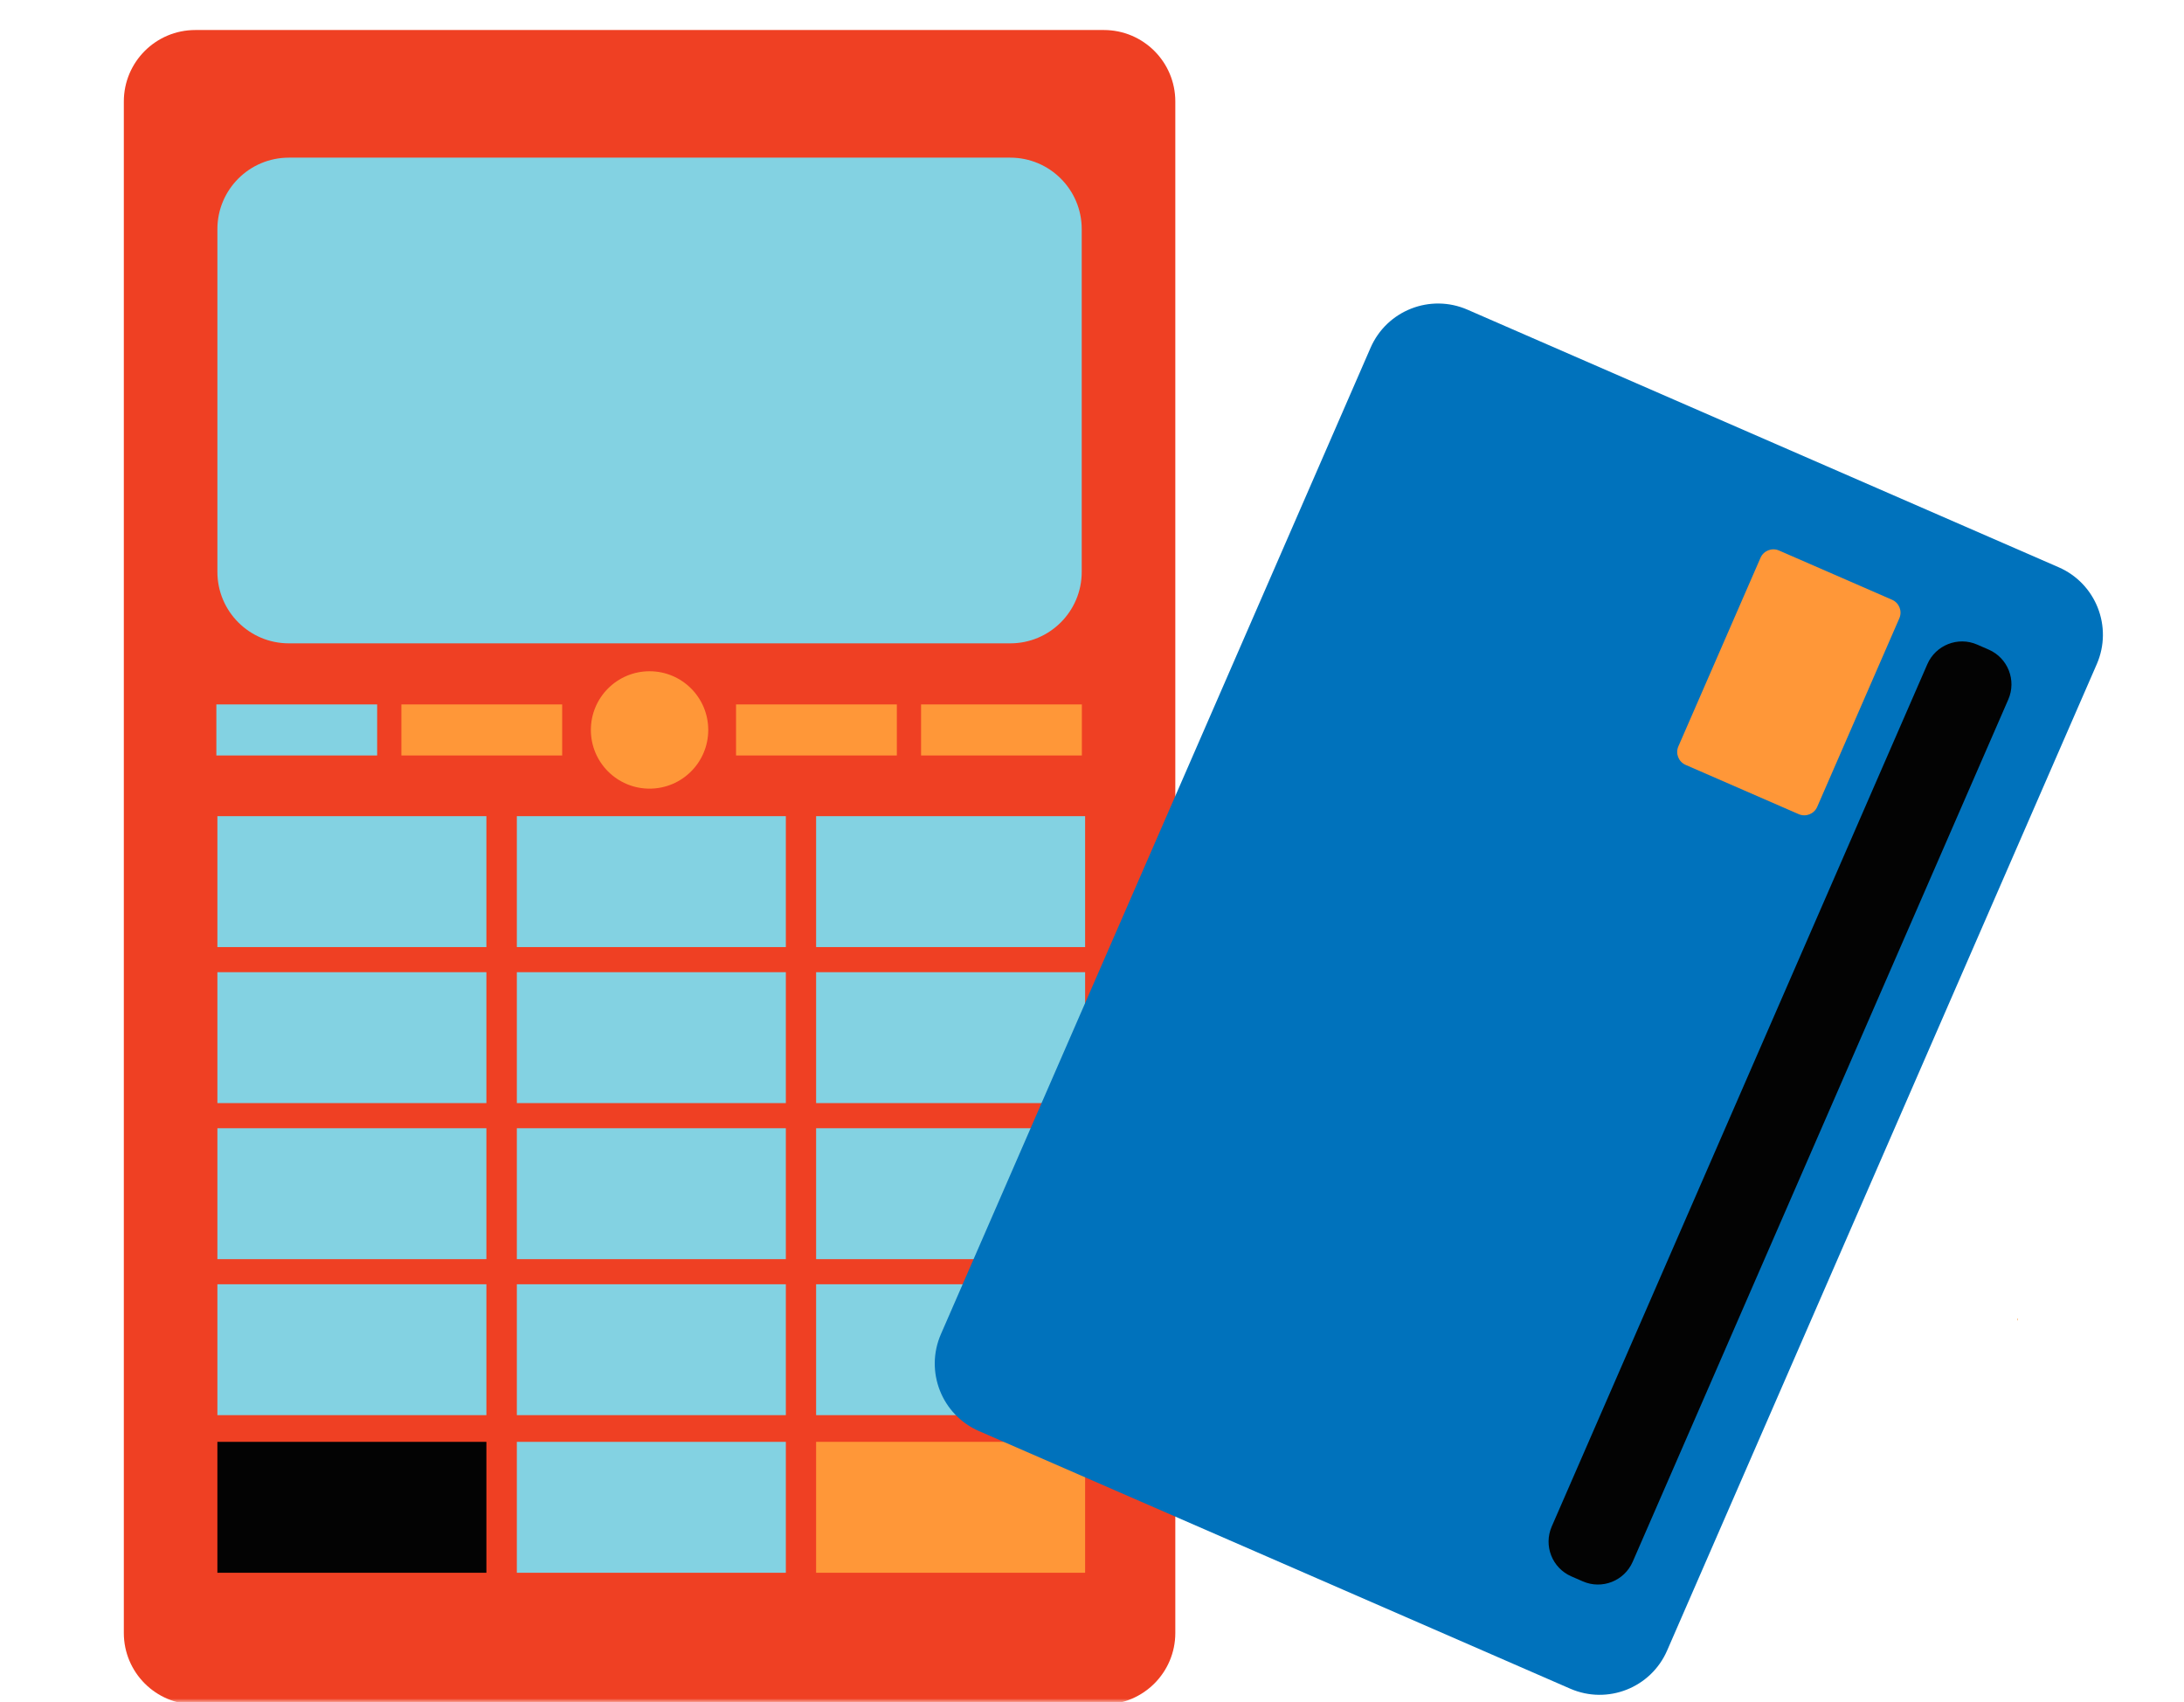 <?xml version="1.0" encoding="UTF-8"?> <svg xmlns="http://www.w3.org/2000/svg" width="308" height="240" viewBox="0 0 308 240" fill="none"> <mask id="mask0_303_51" style="mask-type:alpha" maskUnits="userSpaceOnUse" x="0" y="0" width="308" height="240"> <rect width="308" height="240" fill="#D9D9D9"></rect> </mask> <g mask="url(#mask0_303_51)"> <path d="M196.609 123.657L196.96 123.633L196.848 123.548C196.765 123.581 196.687 123.616 196.609 123.657Z" fill="#FF9738"></path> <path d="M91.763 128.757C91.79 129.176 91.899 129.586 92.085 129.962C92.27 130.339 92.528 130.675 92.843 130.952C93.158 131.229 93.525 131.442 93.922 131.577C94.32 131.712 94.74 131.768 95.158 131.741L114.092 130.51C113.953 130.794 113.823 131.082 113.704 131.377L94.771 132.608C94.05 132.654 93.367 132.944 92.832 133.428C92.297 133.913 91.942 134.564 91.824 135.276C91.707 135.989 91.834 136.72 92.185 137.35C92.535 137.981 93.09 138.475 93.757 138.751C94.209 138.936 94.697 139.016 95.184 138.987L112.631 137.853C112.631 138.022 112.655 138.196 112.673 138.369C112.709 138.768 112.764 139.158 112.833 139.546L96.244 140.629C95.825 140.656 95.416 140.766 95.039 140.951C94.663 141.136 94.326 141.394 94.049 141.71C93.772 142.025 93.56 142.392 93.425 142.789C93.29 143.187 93.234 143.607 93.261 144.026C93.289 144.444 93.398 144.854 93.583 145.23C93.769 145.607 94.026 145.943 94.342 146.22C94.657 146.497 95.024 146.709 95.421 146.845C95.819 146.98 96.239 147.035 96.658 147.008L115.528 145.782C115.628 145.912 115.728 146.044 115.832 146.172L99.262 147.255C98.844 147.282 98.434 147.392 98.058 147.577C97.681 147.763 97.345 148.02 97.068 148.336C96.791 148.651 96.579 149.018 96.443 149.415C96.308 149.813 96.253 150.233 96.28 150.652C96.307 151.07 96.416 151.48 96.602 151.856C96.787 152.233 97.045 152.569 97.36 152.846C97.676 153.123 98.043 153.335 98.44 153.471C98.837 153.606 99.257 153.661 99.676 153.634L137.679 151.166L137.653 150.772L147.963 149.784L145.146 120.482L129.762 121.958L115.949 111.588C115.671 111.379 115.354 111.227 115.017 111.141C114.68 111.054 114.33 111.035 113.986 111.084C113.641 111.133 113.31 111.25 113.011 111.427C112.712 111.604 112.45 111.838 112.241 112.116L111.591 112.983C111.382 113.261 111.23 113.578 111.144 113.914C111.057 114.251 111.038 114.602 111.087 114.946C111.136 115.29 111.252 115.621 111.429 115.921C111.606 116.22 111.84 116.482 112.118 116.69L121.264 123.553L121.377 123.637L121.026 123.661L94.745 125.368C93.9 125.424 93.112 125.811 92.553 126.447C91.994 127.082 91.71 127.913 91.763 128.757V128.757Z" fill="#FF9738"></path> <path d="M27.541 240.337L155.671 240.337C161.237 240.337 165.749 235.825 165.749 230.259L165.749 14.311C165.749 8.745 161.237 4.233 155.671 4.233L27.541 4.233C21.975 4.233 17.463 8.745 17.463 14.311L17.463 230.259C17.463 235.825 21.975 240.337 27.541 240.337Z" fill="#EF4023"></path> <path d="M40.736 90.716L142.473 90.716C148.039 90.716 152.551 86.204 152.551 80.639V32.306C152.551 26.741 148.039 22.229 142.473 22.229L40.736 22.229C35.17 22.229 30.658 26.741 30.658 32.306L30.658 80.639C30.658 86.204 35.17 90.716 40.736 90.716Z" fill="#83D2E2"></path> <path d="M91.604 111.205C96.176 111.205 99.881 107.499 99.881 102.928C99.881 98.357 96.176 94.651 91.604 94.651C87.033 94.651 83.327 98.357 83.327 102.928C83.327 107.499 87.033 111.205 91.604 111.205Z" fill="#FF9738"></path> <path d="M129.895 106.527H152.57V99.329H129.895V106.527Z" fill="#FF9738"></path> <path d="M103.801 106.527H126.477V99.329H103.801V106.527Z" fill="#FF9738"></path> <path d="M56.606 106.527H79.281V99.329H56.606V106.527Z" fill="#FF9738"></path> <path d="M30.512 106.527H53.188V99.329H30.512V106.527Z" fill="#83D2E2"></path> <path d="M115.094 133.545H153.03V115.086H115.094V133.545Z" fill="#83D2E2"></path> <path d="M72.888 133.545H110.824V115.086H72.888V133.545Z" fill="#83D2E2"></path> <path d="M30.658 133.545H68.594V115.086H30.658V133.545Z" fill="#83D2E2"></path> <path d="M115.094 155.544H153.03V137.086H115.094V155.544Z" fill="#83D2E2"></path> <path d="M72.888 155.544H110.824V137.086H72.888V155.544Z" fill="#83D2E2"></path> <path d="M30.658 155.544H68.594V137.086H30.658V155.544Z" fill="#83D2E2"></path> <path d="M115.094 177.548H153.03V159.089H115.094V177.548Z" fill="#83D2E2"></path> <path d="M72.888 177.548H110.824V159.089H72.888V177.548Z" fill="#83D2E2"></path> <path d="M30.658 177.548H68.594V159.089H30.658V177.548Z" fill="#83D2E2"></path> <path d="M115.094 199.547H153.03V181.089H115.094V199.547Z" fill="#83D2E2"></path> <path d="M72.888 199.547H110.824V181.089H72.888V199.547Z" fill="#83D2E2"></path> <path d="M30.658 199.547H68.594V181.089H30.658V199.547Z" fill="#83D2E2"></path> <path d="M115.094 221.77H153.03V203.311H115.094V221.77Z" fill="#FF9738"></path> <path d="M72.888 221.77H110.824V203.311H72.888V221.77Z" fill="#83D2E2"></path> <path d="M30.658 221.77H68.594V203.311H30.658V221.77Z" fill="#030303"></path> <path d="M290.328 79.989L206.947 43.665C201.692 41.376 195.576 43.78 193.286 49.035L132.691 188.13C130.401 193.385 132.806 199.502 138.061 201.791L221.442 238.115C226.697 240.405 232.814 238.001 235.103 232.745L295.699 93.651C297.988 88.395 295.584 82.279 290.328 79.989Z" fill="#0072BC"></path> <path d="M280.458 91.599L278.836 90.892C276.131 89.713 272.983 90.951 271.805 93.655L218.834 215.248C217.656 217.953 218.893 221.1 221.598 222.279L223.22 222.985C225.925 224.164 229.072 222.926 230.251 220.222L283.222 98.629C284.4 95.924 283.163 92.777 280.458 91.599Z" fill="#030303"></path> <path d="M266.829 84.57L250.889 77.626C249.884 77.188 248.714 77.648 248.277 78.653L236.693 105.243C236.255 106.248 236.715 107.418 237.719 107.856L253.66 114.8C254.664 115.238 255.834 114.778 256.272 113.773L267.856 87.182C268.294 86.177 267.834 85.008 266.829 84.57Z" fill="#FF9738"></path> <path d="M284.51 186.251L284.601 185.913L284.481 185.993C284.488 186.078 284.499 186.164 284.51 186.251Z" fill="#FF9738"></path> </g> </svg> 